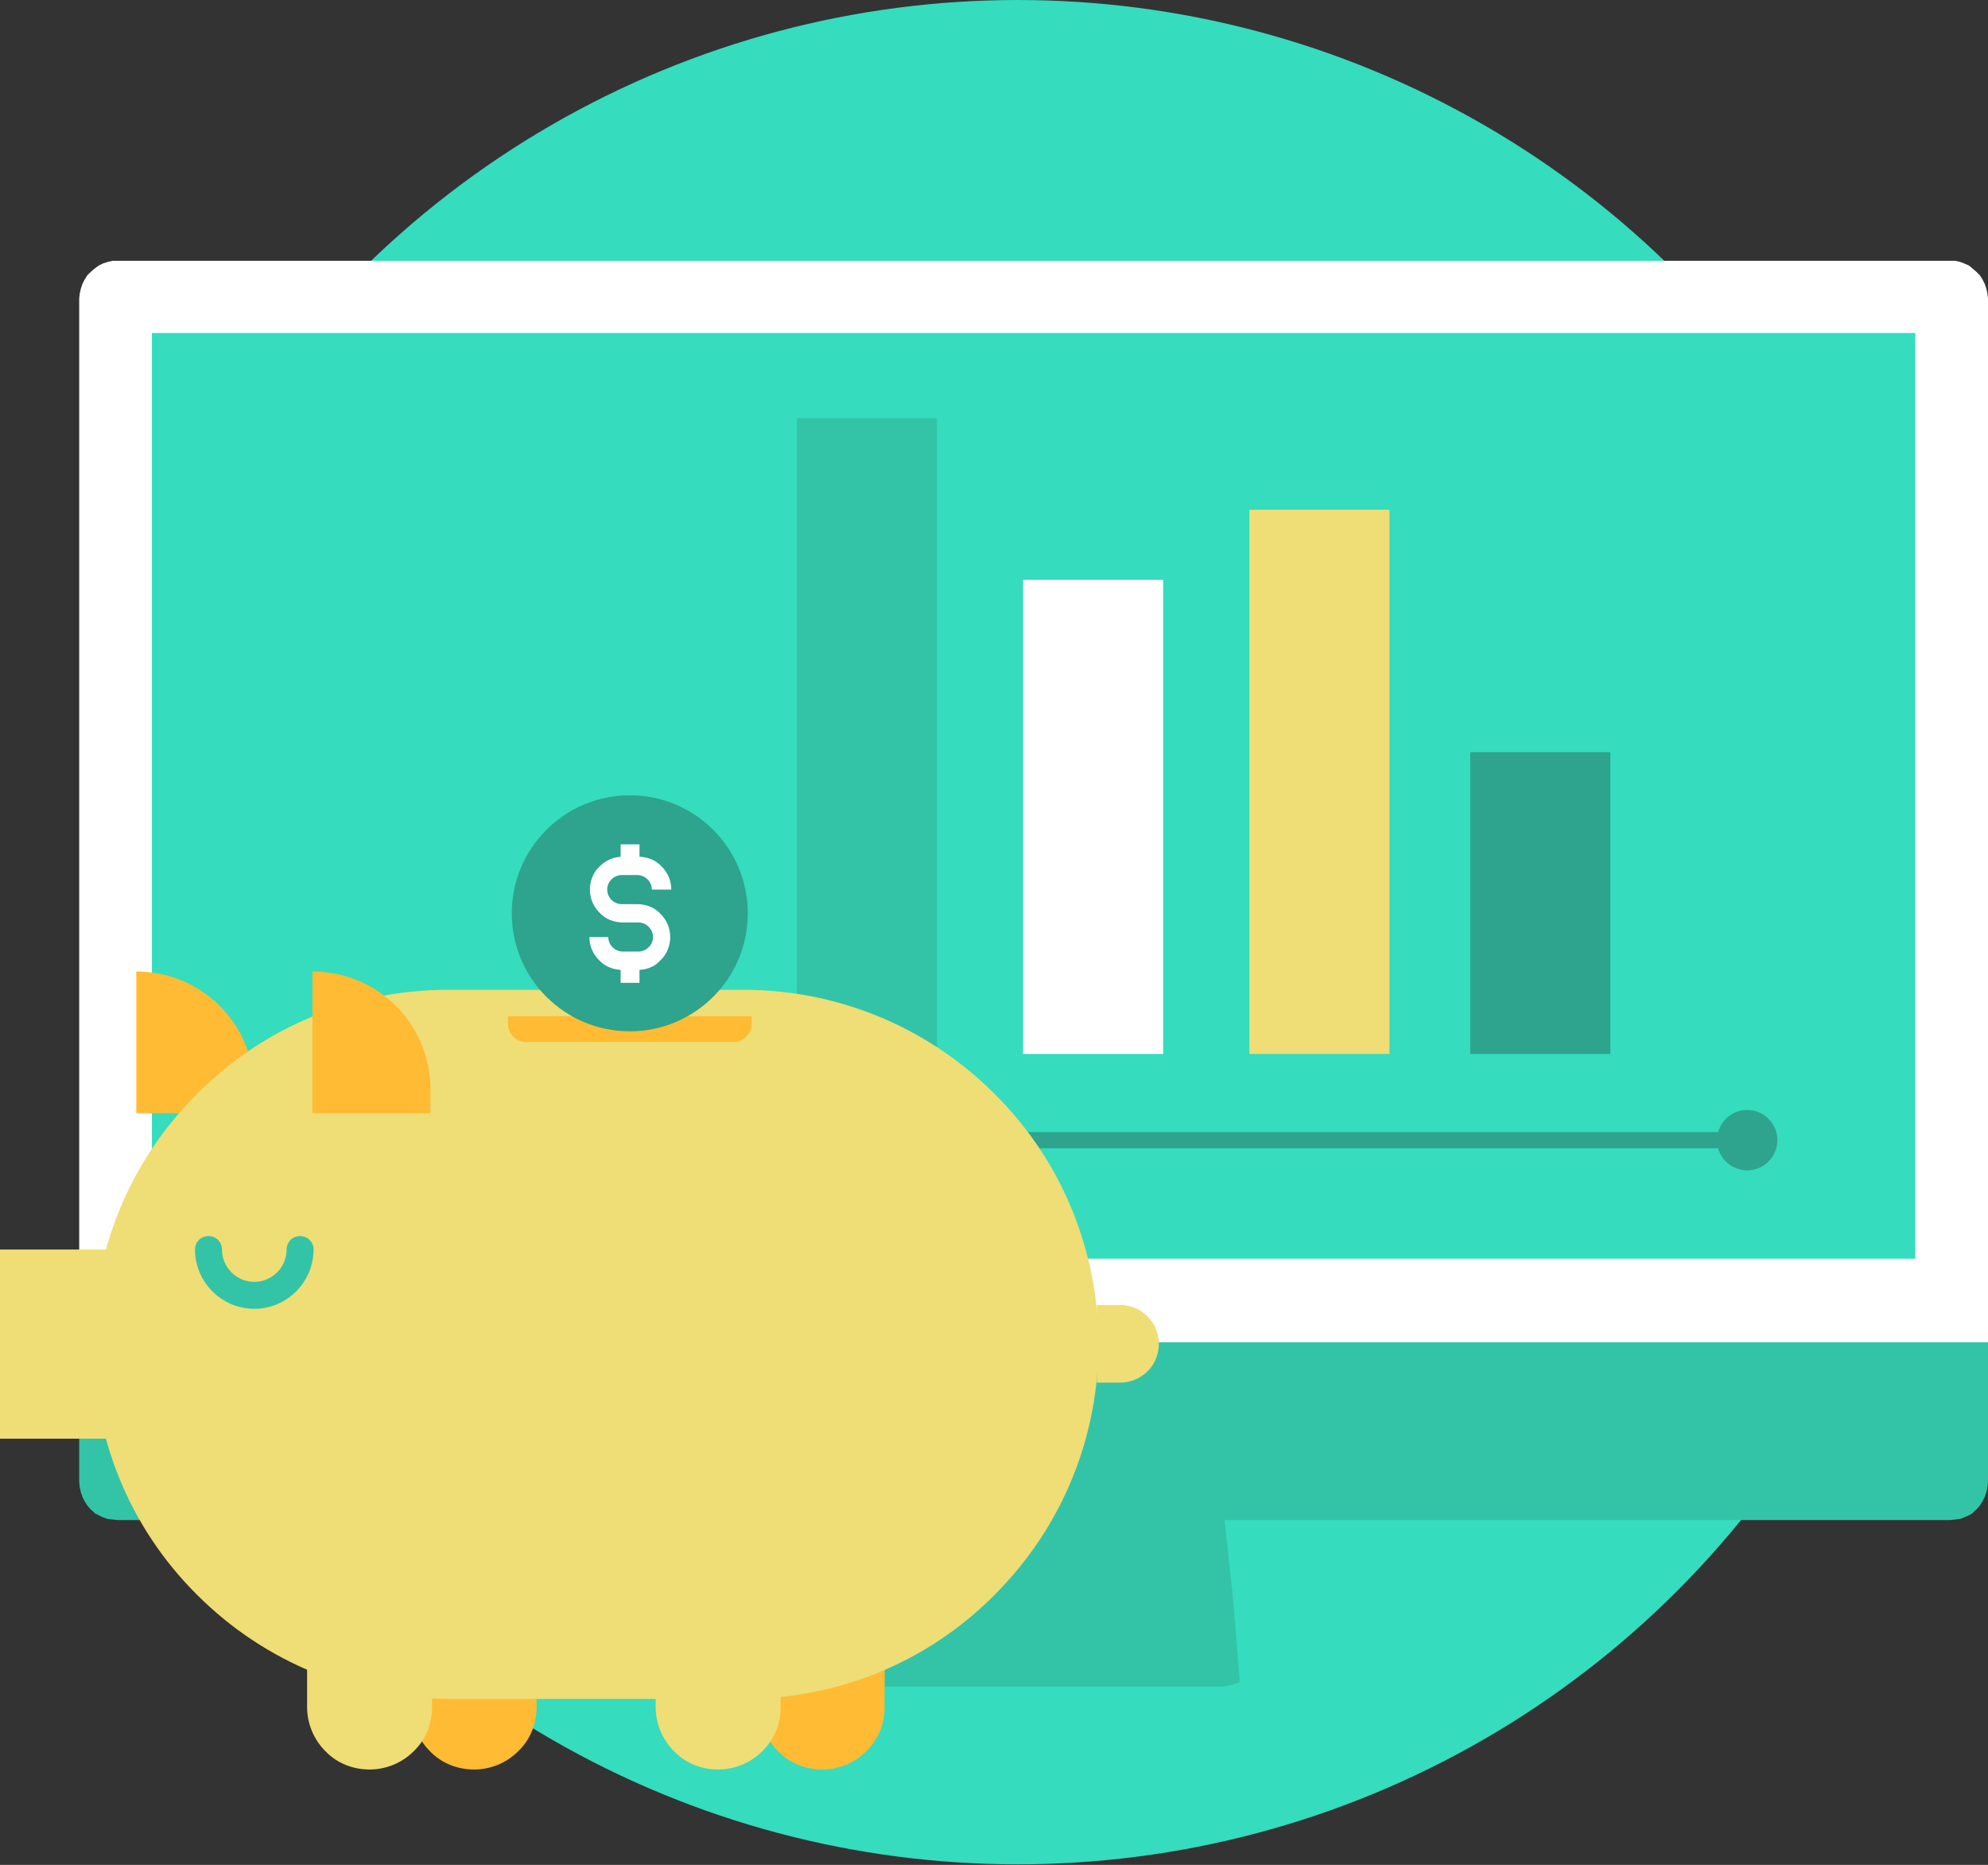 <?xml version="1.0" encoding="utf-8"?>
<!-- Generator: Adobe Illustrator 21.1.0, SVG Export Plug-In . SVG Version: 6.00 Build 0)  -->
<svg version="1.1" id="Calque_1" xmlns="http://www.w3.org/2000/svg" xmlns:xlink="http://www.w3.org/1999/xlink" x="0px" y="0px"
	 viewBox="0 0 369 346.1" style="enable-background:new 0 0 369 346.1;" xml:space="preserve">
<rect x="0" y="0" width="369" height="346.1" fill="#333333" stroke="none"/>
<style type="text/css">
	.st0{fill:#35DCBE;}
	.st1{fill:#FFFFFF;}
	.st2{fill:#33C4A8;}
	.st3{fill:none;stroke:#2EA38D;stroke-width:3;stroke-miterlimit:10;}
	.st4{fill:#2EA38D;}
	.st5{fill:#EFDD75;}
	.st6{fill:#FFBB33;}
</style>
<g>
	<circle class="st0" cx="188.9" cy="173" r="173"/>
	<g>
		<g>
			<g>
				<polygon class="st1" points="369,251.1 369,55.4 368.9,54.6 368.9,54.5 368.7,53.6 368.4,52.7 368,51.9 367.5,51.1 366.9,50.5 
					366.2,49.9 365.5,49.3 364.6,48.9 363.8,48.6 362.9,48.4 362,48.4 190.7,48.4 21.8,48.4 20.9,48.4 20,48.6 19.1,48.9 18.3,49.3 
					17.5,49.9 16.8,50.5 16.2,51.1 15.7,51.9 15.3,52.7 15,53.6 14.8,54.5 14.7,55.4 14.7,251.1 14.7,251.4 369,251.4 				"/>
			</g>
			<g>
				<polygon class="st2" points="14.7,249.1 14.7,273.1 14.7,275.1 14.8,276 15,276.9 15.3,277.8 15.7,278.6 16.2,279.4 16.8,280.1 
					17.5,280.7 17.5,280.8 18.3,281.2 19.1,281.6 20,281.9 20.9,282 21.8,282.1 156.3,282.1 156.4,282.1 154.8,297 153.7,310.5 
					153.7,310.5 153.7,310.9 153.7,311 153.7,311.1 153.6,312.2 153.7,312.2 153.8,312.2 153.9,312.3 154.2,312.4 154.6,312.5 
					155.1,312.7 155.6,312.8 156.1,312.9 156.7,313 157.4,313 157.6,313 226.1,313 226.3,313 227,313 227.6,312.9 228.1,312.8 
					228.7,312.7 229.1,312.5 229.5,312.4 229.8,312.3 229.9,312.2 230,312.2 230.1,312.2 230.1,312.1 230.1,312 230.1,311.8 
					230,311.1 230,311 230,310.9 230,310.5 228.9,297 227.3,282.1 362,282.1 362.9,282 363.8,281.9 364.6,281.6 365.5,281.2 
					366.2,280.8 366.2,280.7 366.9,280.1 367.5,279.4 368,278.6 368.4,277.8 368.7,276.9 368.9,276 369,275.1 369,273.1 369,249.1 
									"/>
			</g>
			<polygon class="st0" points="355.5,233.6 355.5,61.8 237.4,61.8 28.2,61.8 28.2,233.6 			"/>
		</g>
	</g>
	<g>
		<g>
			<line class="st3" x1="324.6" y1="211.6" x2="117.3" y2="211.6"/>
			<g>
				<circle class="st4" cx="324.3" cy="211.6" r="5.6"/>
			</g>
			<g>
				<circle class="st4" cx="117.6" cy="211.6" r="5.6"/>
			</g>
		</g>
	</g>
	<rect x="272.9" y="139.6" class="st4" width="26" height="56"/>
	<rect x="231.9" y="94.6" class="st5" width="26" height="101"/>
	<rect x="189.9" y="107.6" class="st1" width="26" height="88"/>
	<rect x="147.9" y="77.6" class="st2" width="26" height="118"/>
	<g>
		<g>
			<path class="st6" d="M25.3,206.6h21.9v-4.4c0-5.6-2.1-11.2-6.4-15.5c-4.3-4.3-9.9-6.4-15.5-6.4l0,0V206.6z"/>
			<g>
				<path class="st6" d="M76.3,309.8h23.3v7c0,3-1.1,6-3.4,8.2c-2.3,2.3-5.3,3.4-8.2,3.4l0,0c-3,0-6-1.1-8.2-3.4
					c-2.3-2.3-3.4-5.3-3.4-8.2V309.8z"/>
				<path class="st6" d="M140.9,309.8h23.3v7c0,3-1.1,6-3.4,8.2c-2.3,2.3-5.2,3.4-8.2,3.4l0,0c-3,0-6-1.1-8.2-3.4
					c-2.3-2.3-3.4-5.3-3.4-8.2V309.8z"/>
			</g>
			<path class="st5" d="M17.3,249.5c0,16.8,6.4,33.7,19.3,46.5c12.8,12.8,29.7,19.3,46.5,19.3h55c16.8,0,33.7-6.4,46.5-19.3
				c12.9-12.9,19.3-29.7,19.3-46.5l0,0c0-16.8-6.4-33.7-19.3-46.5c-12.8-12.8-29.7-19.3-46.5-19.3h-55c-16.8,0-33.7,6.4-46.5,19.3
				C23.7,215.8,17.3,232.6,17.3,249.5L17.3,249.5z"/>
			<path class="st6" d="M58,206.6h21.9v-4.4c0-5.6-2.1-11.2-6.4-15.5c-4.3-4.3-9.9-6.4-15.5-6.4l0,0V206.6z"/>
			<rect y="231.9" class="st5" width="19.7" height="35.1"/>
			<path class="st2" d="M55.7,229.4c-1.4,0-2.5,1.1-2.5,2.5c0,3.3-2.7,6-6,6c-3.3,0-6-2.7-6-6c0-1.4-1.1-2.5-2.5-2.5
				c-1.4,0-2.5,1.1-2.5,2.5c0,6.1,5,11,11,11c6.1,0,11-5,11-11C58.2,230.5,57.1,229.4,55.7,229.4z"/>
			<g>
				<path class="st5" d="M56.9,309.8h23.3v7c0,3-1.1,6-3.4,8.2c-2.3,2.3-5.3,3.4-8.2,3.4l0,0c-3,0-6-1.1-8.2-3.4
					c-2.3-2.3-3.4-5.3-3.4-8.2V309.8z"/>
				<path class="st5" d="M121.6,309.8h23.3v7c0,3-1.1,6-3.4,8.2c-2.3,2.3-5.3,3.4-8.2,3.4l0,0c-3,0-6-1.1-8.2-3.4
					c-2.3-2.3-3.4-5.3-3.4-8.2V309.8z"/>
			</g>
			<path class="st5" d="M203.6,256.7v-14.5h4.3c1.9,0,3.7,0.7,5.1,2.1c1.4,1.4,2.1,3.3,2.1,5.1l0,0c0,1.9-0.7,3.7-2.1,5.1
				c-1.4,1.4-3.3,2.1-5.1,2.1H203.6z"/>
		</g>
		<path class="st6" d="M139.5,190c0,0.9-0.3,1.7-1,2.4c-0.7,0.7-1.5,1-2.4,1H97.7c-0.9,0-1.7-0.3-2.4-1c-0.7-0.7-1-1.5-1-2.4v-1.4
			h45.2V190z"/>
	</g>
	<g>
		<circle class="st4" cx="116.9" cy="169.5" r="21.9"/>
		<g>
			<path class="st1" d="M118.4,180h-2.9c-1.6,0-3.2-0.6-4.3-1.8c-1.2-1.2-1.8-2.7-1.8-4.3h3.5c0,0.7,0.3,1.4,0.8,1.9
				c0.5,0.5,1.2,0.8,1.9,0.8h2.9c0.7,0,1.4-0.3,1.9-0.8c0.5-0.5,0.8-1.1,0.8-1.9s-0.3-1.4-0.8-1.9c-0.5-0.5-1.2-0.8-1.9-0.8h-2.9
				c-1.6,0-3.2-0.6-4.3-1.8c-1.2-1.2-1.8-2.7-1.8-4.3c0-1.6,0.6-3.2,1.8-4.3c1.2-1.2,2.7-1.8,4.3-1.8h2.9c1.6,0,3.2,0.6,4.3,1.8
				c1.2,1.2,1.8,2.7,1.8,4.3H121c0-0.7-0.3-1.4-0.8-1.9c-0.5-0.5-1.2-0.8-1.9-0.8h-2.9c-0.7,0-1.4,0.3-1.9,0.8
				c-0.5,0.5-0.8,1.2-0.8,1.9s0.3,1.4,0.8,1.9c0.5,0.5,1.2,0.8,1.9,0.8h2.9c1.6,0,3.2,0.6,4.3,1.8c1.2,1.2,1.8,2.7,1.8,4.3
				c0,1.6-0.6,3.2-1.8,4.3C121.6,179.4,120,180,118.4,180z"/>
			<rect x="115.2" y="156.7" class="st1" width="3.5" height="4.1"/>
			<rect x="115.2" y="178.3" class="st1" width="3.5" height="4.1"/>
		</g>
	</g>
</g>
</svg>
